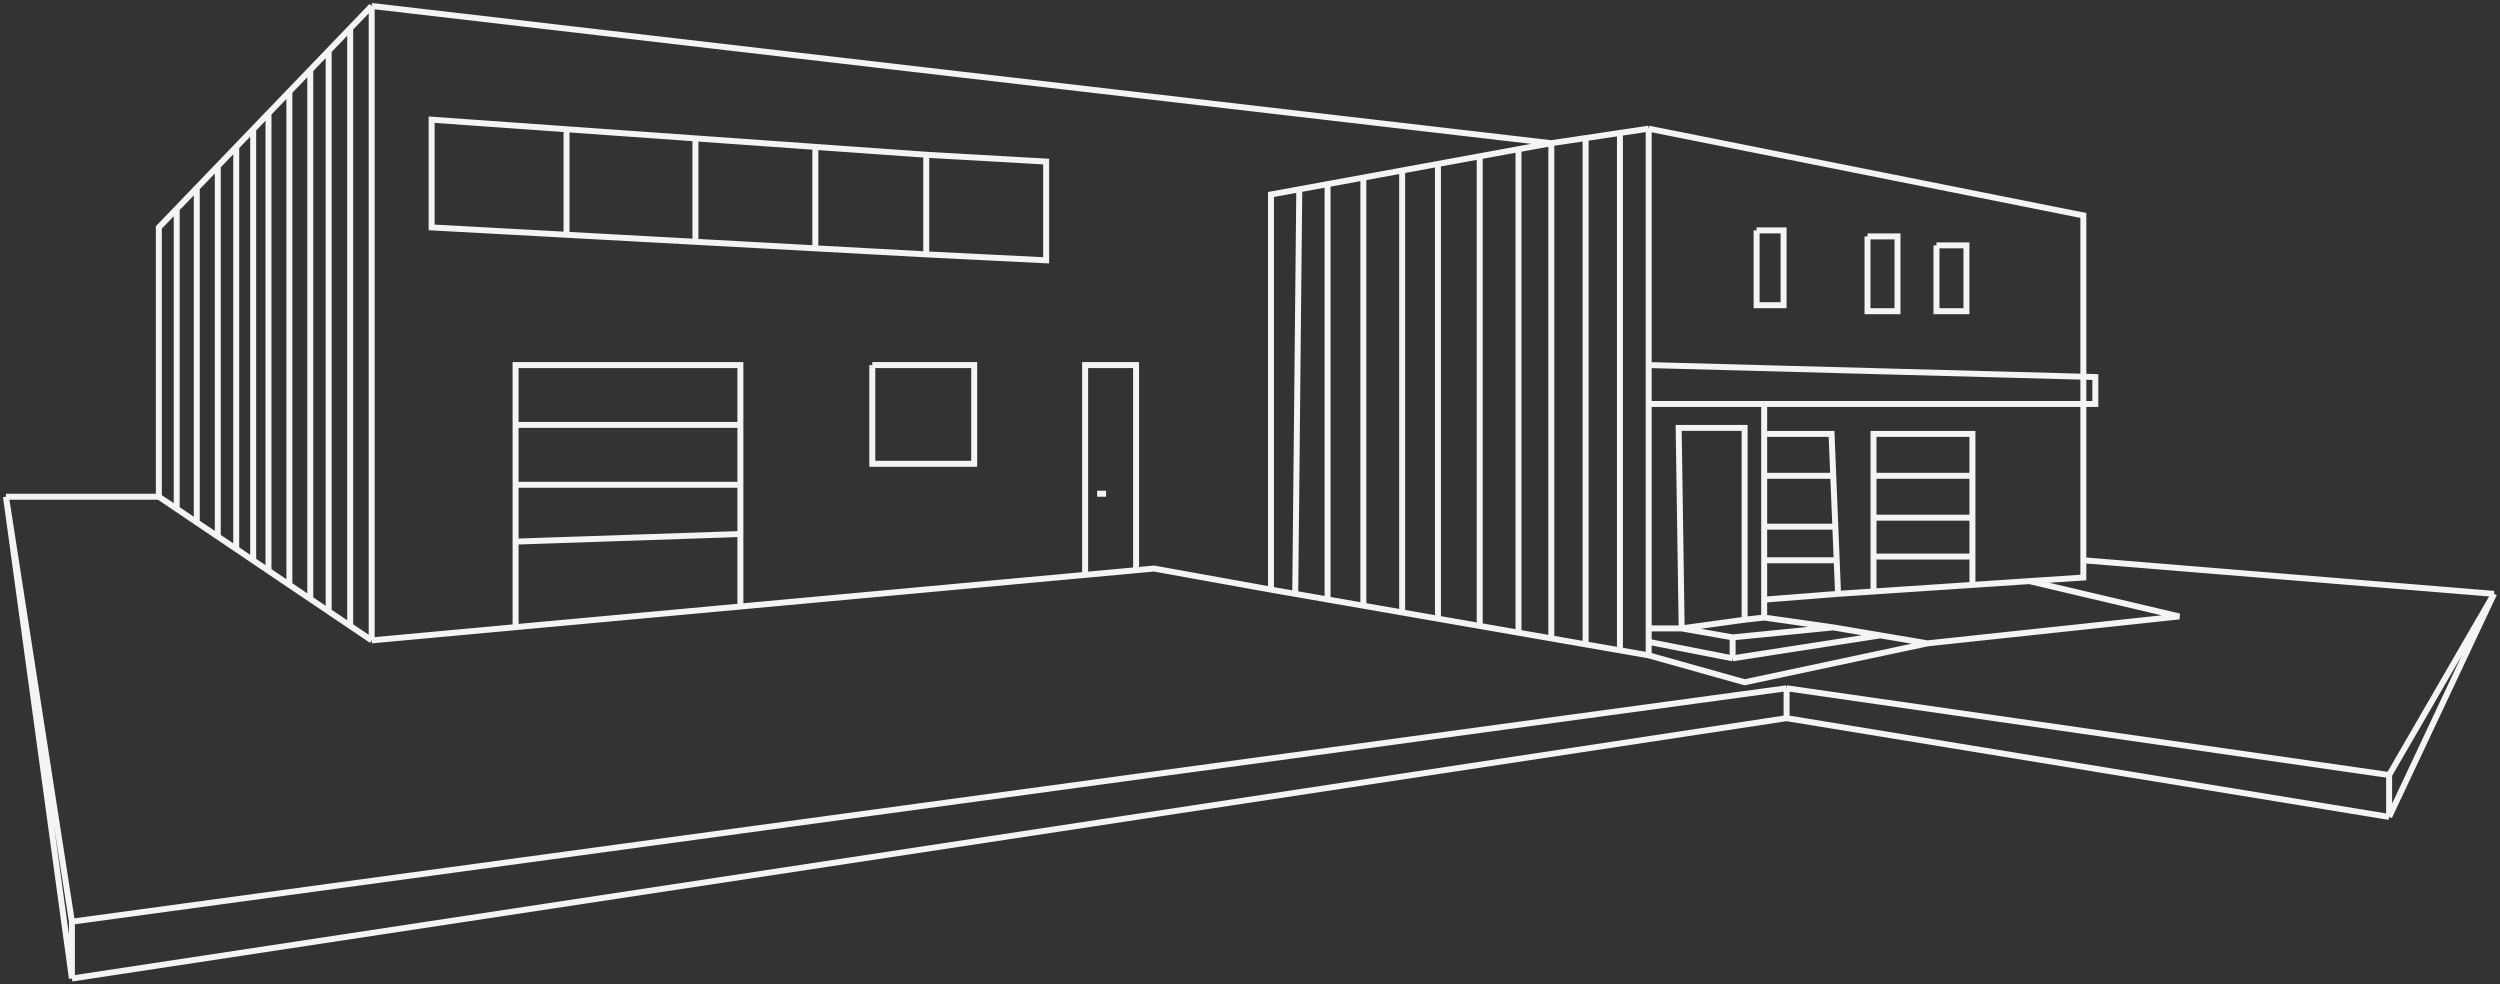 <?xml version="1.0" encoding="UTF-8"?> <svg xmlns="http://www.w3.org/2000/svg" viewBox="6026.719 4917.031 419 165"><rect x="6026.719" y="4917.031" width="419" height="165" fill="#333333" stroke="none"/> <path fill="transparent" fill-opacity="1" stroke="#F4F4F4" stroke-opacity="1" stroke-width="1" fill-rule="evenodd" id="tSvge8b278d7b1" d="M 6053.342 5000.283 C 6053.342 4955.145 6053.342 4955.145 6053.342 4955.145 C 6053.342 4955.145 6056.335 4952.031 6056.335 4952.031 M 6053.342 5000.283 C 6027.719 5000.283 6027.719 5000.283 6027.719 5000.283 M 6053.342 5000.283 C 6056.335 5002.303 6056.335 5002.303 6056.335 5002.303 M 6089.013 4918.031 C 6089.013 5024.357 6089.013 5024.357 6089.013 5024.357 M 6089.013 4918.031 C 6286.719 4941.031 6286.719 4941.031 6286.719 4941.031 M 6089.013 4918.031 C 6085.409 4921.781 6085.409 4921.781 6085.409 4921.781 M 6089.013 5024.357 C 6113.129 5022.143 6113.129 5022.143 6113.129 5022.143 M 6089.013 5024.357 C 6085.409 5021.925 6085.409 5021.925 6085.409 5021.925 M 6286.719 4941.031 C 6292.469 4940.172 6292.469 4940.172 6292.469 4940.172 M 6286.719 4941.031 C 6286.719 5024.026 6286.719 5024.026 6286.719 5024.026 M 6286.719 4941.031 C 6281.219 4942.037 6281.219 4942.037 6281.219 4942.037 M 6239.736 5015.854 C 6239.736 4949.628 6239.736 4949.628 6239.736 4949.628 C 6239.736 4949.628 6244.477 4948.76 6244.477 4948.76 M 6239.736 5015.854 C 6220.142 5012.32 6220.142 5012.32 6220.142 5012.32 C 6220.142 5012.32 6217.127 5012.597 6217.127 5012.597 M 6239.736 5015.854 C 6243.8 5016.561 6243.8 5016.561 6243.8 5016.561 M 6303.039 4938.594 C 6375.889 4953.139 6375.889 4953.139 6375.889 4953.139 C 6375.889 4953.139 6375.889 5010.93 6375.889 5010.93 M 6303.039 4938.594 C 6303.039 4978.216 6303.039 4978.216 6303.039 4978.216 M 6303.039 4938.594 C 6298.219 4939.314 6298.219 4939.314 6298.219 4939.314 M 6303.039 5026.865 C 6319.117 5031.379 6319.117 5031.379 6319.117 5031.379 C 6319.117 5031.379 6349.764 5024.859 6349.764 5024.859 M 6303.039 5026.865 C 6303.039 5024.608 6303.039 5024.608 6303.039 5024.608 M 6303.039 5026.865 C 6298.219 5026.026 6298.219 5026.026 6298.219 5026.026 M 6322.394 5017.531 C 6322.394 5020.531 6322.394 5020.531 6322.394 5020.531 M 6322.394 5017.531 C 6334.778 5016.561 6334.778 5016.561 6334.778 5016.561 M 6322.394 5017.531 C 6322.394 5010.93 6322.394 5010.93 6322.394 5010.93 M 6322.394 5020.531 C 6319.117 5020.898 6319.117 5020.898 6319.117 5020.898 M 6322.394 5020.531 C 6333.972 5022.182 6333.972 5022.182 6333.972 5022.182 M 6349.764 5024.859 C 6391.966 5020.345 6391.966 5020.345 6391.966 5020.345 C 6391.966 5020.345 6366.845 5014.427 6366.845 5014.427 M 6349.764 5024.859 C 6341.868 5023.52 6341.868 5023.52 6341.868 5023.52 M 6366.845 5014.427 C 6375.889 5013.825 6375.889 5013.825 6375.889 5013.825 C 6375.889 5013.825 6375.889 5010.93 6375.889 5010.93 M 6366.845 5014.427 C 6357.3 5015.062 6357.3 5015.062 6357.3 5015.062 M 6121.67 4938.693 C 6099.061 4937.09 6099.061 4937.09 6099.061 4937.09 C 6099.061 4937.09 6099.061 4955.145 6099.061 4955.145 C 6099.061 4955.145 6121.67 4956.378 6121.67 4956.378 M 6121.67 4938.693 C 6121.67 4956.378 6121.67 4956.378 6121.67 4956.378 M 6121.67 4938.693 C 6143.273 4940.225 6143.273 4940.225 6143.273 4940.225 M 6121.67 4956.378 C 6143.273 4957.557 6143.273 4957.557 6143.273 4957.557 M 6143.273 4940.225 C 6143.273 4957.557 6143.273 4957.557 6143.273 4957.557 M 6143.273 4940.225 C 6163.37 4941.65 6163.37 4941.65 6163.37 4941.65 M 6143.273 4957.557 C 6163.37 4958.653 6163.37 4958.653 6163.37 4958.653 M 6163.37 4941.65 C 6163.37 4958.653 6163.37 4958.653 6163.37 4958.653 M 6163.37 4941.65 C 6181.959 4942.968 6181.959 4942.968 6181.959 4942.968 M 6163.37 4958.653 C 6181.959 4959.667 6181.959 4959.667 6181.959 4959.667 M 6181.959 4942.968 C 6202.055 4944.111 6202.055 4944.111 6202.055 4944.111 C 6202.055 4944.111 6202.055 4960.662 6202.055 4960.662 C 6202.055 4960.662 6181.959 4959.667 6181.959 4959.667 M 6181.959 4942.968 C 6181.959 4959.667 6181.959 4959.667 6181.959 4959.667 M 6113.129 5022.143 C 6150.809 5018.685 6150.809 5018.685 6150.809 5018.685 M 6113.129 5022.143 C 6113.129 5007.806 6113.129 5007.806 6113.129 5007.806 M 6150.809 5018.685 C 6150.809 5006.531 6150.809 5006.531 6150.809 5006.531 M 6150.809 5018.685 C 6208.586 5013.381 6208.586 5013.381 6208.586 5013.381 M 6113.129 4988.246 C 6113.129 4978.216 6113.129 4978.216 6113.129 4978.216 C 6113.129 4978.216 6150.809 4978.216 6150.809 4978.216 C 6150.809 4978.216 6150.809 4988.246 6150.809 4988.246 M 6113.129 4988.246 C 6150.809 4988.246 6150.809 4988.246 6150.809 4988.246 M 6113.129 4988.246 C 6113.129 4998.277 6113.129 4998.277 6113.129 4998.277 M 6150.809 4988.246 C 6150.809 4998.277 6150.809 4998.277 6150.809 4998.277 M 6113.129 4998.277 C 6150.809 4998.277 6150.809 4998.277 6150.809 4998.277 M 6113.129 4998.277 C 6113.129 5007.806 6113.129 5007.806 6113.129 5007.806 M 6150.809 4998.277 C 6150.809 5006.531 6150.809 5006.531 6150.809 5006.531 M 6113.129 5007.806 C 6150.809 5006.531 6150.809 5006.531 6150.809 5006.531 M 6208.586 5013.381 C 6208.586 4978.216 6208.586 4978.216 6208.586 4978.216 C 6208.586 4978.216 6217.127 4978.216 6217.127 4978.216 C 6217.127 4978.216 6217.127 5012.597 6217.127 5012.597 M 6208.586 5013.381 C 6217.127 5012.597 6217.127 5012.597 6217.127 5012.597 M 6210.596 4999.782 C 6212.103 4999.782 6212.103 4999.782 6212.103 4999.782 M 6340.72 5016.165 C 6357.3 5015.062 6357.3 5015.062 6357.3 5015.062 M 6340.72 5016.165 C 6340.72 5010.314 6340.72 5010.314 6340.72 5010.314 M 6340.72 5016.165 C 6334.778 5016.561 6334.778 5016.561 6334.778 5016.561 M 6357.3 5015.062 C 6357.3 5010.314 6357.3 5010.314 6357.3 5010.314 M 6340.72 5010.314 C 6357.3 5010.314 6357.3 5010.314 6357.3 5010.314 M 6340.72 5010.314 C 6340.72 5003.794 6340.72 5003.794 6340.72 5003.794 M 6357.3 5010.314 C 6357.3 5003.794 6357.3 5003.794 6357.3 5003.794 M 6340.72 5003.794 C 6357.3 5003.794 6357.3 5003.794 6357.3 5003.794 M 6340.72 5003.794 C 6340.72 4996.773 6340.72 4996.773 6340.72 4996.773 M 6357.3 5003.794 C 6357.3 4996.773 6357.3 4996.773 6357.3 4996.773 M 6340.72 4996.773 C 6340.72 4989.751 6340.72 4989.751 6340.72 4989.751 C 6340.72 4989.751 6357.3 4989.751 6357.3 4989.751 C 6357.3 4989.751 6357.3 4996.773 6357.3 4996.773 M 6340.72 4996.773 C 6357.3 4996.773 6357.3 4996.773 6357.3 4996.773 M 6322.394 4984.736 C 6303.039 4984.736 6303.039 4984.736 6303.039 4984.736 M 6322.394 4984.736 C 6377.899 4984.736 6377.899 4984.736 6377.899 4984.736 C 6377.899 4984.736 6377.899 4980.222 6377.899 4980.222 C 6377.899 4980.222 6303.039 4978.216 6303.039 4978.216 M 6322.394 4984.736 C 6322.394 4989.751 6322.394 4989.751 6322.394 4989.751 M 6303.039 4984.736 C 6303.039 4978.216 6303.039 4978.216 6303.039 4978.216 M 6303.039 4984.736 C 6303.039 5022.351 6303.039 5022.351 6303.039 5022.351 M 6322.394 4989.751 C 6333.686 4989.751 6333.686 4989.751 6333.686 4989.751 C 6333.686 4989.751 6333.972 4996.773 6333.972 4996.773 M 6322.394 4989.751 C 6322.394 4996.773 6322.394 4996.773 6322.394 4996.773 M 6334.778 5016.561 C 6334.549 5010.93 6334.549 5010.93 6334.549 5010.93 M 6322.394 4996.773 C 6333.972 4996.773 6333.972 4996.773 6333.972 4996.773 M 6322.394 4996.773 C 6322.394 5005.299 6322.394 5005.299 6322.394 5005.299 M 6333.972 4996.773 C 6334.32 5005.299 6334.32 5005.299 6334.32 5005.299 M 6322.394 5005.299 C 6334.32 5005.299 6334.32 5005.299 6334.32 5005.299 M 6322.394 5005.299 C 6322.394 5010.93 6322.394 5010.93 6322.394 5010.93 M 6334.32 5005.299 C 6334.549 5010.93 6334.549 5010.93 6334.549 5010.93 M 6322.394 5010.93 C 6334.549 5010.93 6334.549 5010.93 6334.549 5010.93 M 6308.566 5022.351 C 6308.064 4988.748 6308.064 4988.748 6308.064 4988.748 C 6308.064 4988.748 6319.117 4988.748 6319.117 4988.748 C 6319.117 4988.748 6319.117 5020.898 6319.117 5020.898 M 6308.566 5022.351 C 6319.117 5020.898 6319.117 5020.898 6319.117 5020.898 M 6308.566 5022.351 C 6303.039 5022.351 6303.039 5022.351 6303.039 5022.351 M 6308.566 5022.351 C 6317.107 5023.856 6317.107 5023.856 6317.107 5023.856 M 6303.039 5022.351 C 6303.039 5024.608 6303.039 5024.608 6303.039 5024.608 M 6317.107 5023.856 C 6333.972 5022.182 6333.972 5022.182 6333.972 5022.182 M 6317.107 5023.856 C 6317.107 5027.366 6317.107 5027.366 6317.107 5027.366 M 6333.972 5022.182 C 6341.868 5023.52 6341.868 5023.52 6341.868 5023.52 M 6317.107 5027.366 C 6303.039 5024.608 6303.039 5024.608 6303.039 5024.608 M 6317.107 5027.366 C 6341.868 5023.52 6341.868 5023.52 6341.868 5023.52 M 6027.719 5000.283 C 6038.772 5071.502 6038.772 5071.502 6038.772 5071.502 M 6027.719 5000.283 C 6038.772 5081.031 6038.772 5081.031 6038.772 5081.031 M 6038.772 5071.502 C 6326.15 5032.382 6326.15 5032.382 6326.15 5032.382 M 6038.772 5071.502 C 6038.772 5081.031 6038.772 5081.031 6038.772 5081.031 M 6326.15 5032.382 C 6427.135 5046.926 6427.135 5046.926 6427.135 5046.926 M 6326.15 5032.382 C 6326.15 5037.397 6326.15 5037.397 6326.15 5037.397 M 6427.135 5046.926 C 6444.719 5016.561 6444.719 5016.561 6444.719 5016.561 M 6427.135 5046.926 C 6427.135 5053.948 6427.135 5053.948 6427.135 5053.948 M 6444.719 5016.561 C 6375.889 5010.93 6375.889 5010.93 6375.889 5010.93 M 6444.719 5016.561 C 6427.135 5053.948 6427.135 5053.948 6427.135 5053.948 M 6038.772 5081.031 C 6326.15 5037.397 6326.15 5037.397 6326.15 5037.397 M 6326.15 5037.397 C 6427.135 5053.948 6427.135 5053.948 6427.135 5053.948 M 6056.335 4952.031 C 6056.335 5002.303 6056.335 5002.303 6056.335 5002.303 M 6056.335 4952.031 C 6059.699 4948.531 6059.699 4948.531 6059.699 4948.531 M 6056.335 5002.303 C 6059.699 5004.573 6059.699 5004.573 6059.699 5004.573 M 6059.699 4948.531 C 6059.699 5004.573 6059.699 5004.573 6059.699 5004.573 M 6059.699 4948.531 C 6063.219 4944.868 6063.219 4944.868 6063.219 4944.868 M 6059.699 5004.573 C 6063.219 5006.949 6063.219 5006.949 6063.219 5006.949 M 6063.219 4944.868 C 6063.219 5006.949 6063.219 5006.949 6063.219 5006.949 M 6063.219 4944.868 C 6066.312 4941.65 6066.312 4941.65 6066.312 4941.65 M 6063.219 5006.949 C 6066.312 5009.037 6066.312 5009.037 6066.312 5009.037 M 6066.312 4941.65 C 6066.312 5009.037 6066.312 5009.037 6066.312 5009.037 M 6066.312 4941.65 C 6069.154 4938.693 6069.154 4938.693 6069.154 4938.693 M 6066.312 5009.037 C 6069.154 5010.955 6069.154 5010.955 6069.154 5010.955 M 6069.154 4938.693 C 6069.154 5010.955 6069.154 5010.955 6069.154 5010.955 M 6069.154 4938.693 C 6071.719 4936.025 6071.719 4936.025 6071.719 4936.025 M 6069.154 5010.955 C 6071.719 5012.686 6071.719 5012.686 6071.719 5012.686 M 6071.719 4936.025 C 6071.719 5012.686 6071.719 5012.686 6071.719 5012.686 M 6071.719 4936.025 C 6075.219 4932.383 6075.219 4932.383 6075.219 4932.383 M 6071.719 5012.686 C 6075.219 5015.048 6075.219 5015.048 6075.219 5015.048 M 6075.219 4932.383 C 6075.219 5015.048 6075.219 5015.048 6075.219 5015.048 M 6075.219 4932.383 C 6078.719 4928.741 6078.719 4928.741 6078.719 4928.741 M 6075.219 5015.048 C 6078.719 5017.41 6078.719 5017.41 6078.719 5017.41 M 6078.719 4928.741 C 6078.719 5017.41 6078.719 5017.41 6078.719 5017.41 M 6078.719 4928.741 C 6081.804 4925.531 6081.804 4925.531 6081.804 4925.531 M 6078.719 5017.41 C 6081.804 5019.492 6081.804 5019.492 6081.804 5019.492 M 6081.804 4925.531 C 6081.804 5019.492 6081.804 5019.492 6081.804 5019.492 M 6081.804 4925.531 C 6085.409 4921.781 6085.409 4921.781 6085.409 4921.781 M 6081.804 5019.492 C 6085.409 5021.925 6085.409 5021.925 6085.409 5021.925 M 6085.409 4921.781 C 6085.409 5021.925 6085.409 5021.925 6085.409 5021.925 M 6298.219 4939.314 C 6298.219 5026.026 6298.219 5026.026 6298.219 5026.026 M 6298.219 4939.314 C 6292.469 4940.172 6292.469 4940.172 6292.469 4940.172 M 6298.219 5026.026 C 6292.469 5025.026 6292.469 5025.026 6292.469 5025.026 M 6292.469 4940.172 C 6292.469 5025.026 6292.469 5025.026 6292.469 5025.026 M 6292.469 5025.026 C 6286.719 5024.026 6286.719 5024.026 6286.719 5024.026 M 6286.719 5024.026 C 6281.219 5023.069 6281.219 5023.069 6281.219 5023.069 M 6281.219 4942.037 C 6281.219 5023.069 6281.219 5023.069 6281.219 5023.069 M 6281.219 4942.037 C 6274.719 4943.227 6274.719 4943.227 6274.719 4943.227 M 6281.219 5023.069 C 6274.719 5021.939 6274.719 5021.939 6274.719 5021.939 M 6274.719 4943.227 C 6274.719 5021.939 6274.719 5021.939 6274.719 5021.939 M 6274.719 4943.227 C 6267.719 4944.508 6267.719 4944.508 6267.719 4944.508 M 6274.719 5021.939 C 6267.719 5020.721 6267.719 5020.721 6267.719 5020.721 M 6267.719 4944.508 C 6267.719 5020.721 6267.719 5020.721 6267.719 5020.721 M 6267.719 4944.508 C 6261.719 4945.606 6261.719 4945.606 6261.719 4945.606 M 6267.719 5020.721 C 6261.719 5019.678 6261.719 5019.678 6261.719 5019.678 M 6261.719 4945.606 C 6261.719 5019.678 6261.719 5019.678 6261.719 5019.678 M 6261.719 4945.606 C 6255.219 4946.795 6255.219 4946.795 6255.219 4946.795 M 6261.719 5019.678 C 6255.219 5018.547 6255.219 5018.547 6255.219 5018.547 M 6255.219 4946.795 C 6255.219 5018.547 6255.219 5018.547 6255.219 5018.547 M 6255.219 4946.795 C 6249.219 4947.893 6249.219 4947.893 6249.219 4947.893 M 6255.219 5018.547 C 6249.219 5017.503 6249.219 5017.503 6249.219 5017.503 M 6249.219 4947.893 C 6249.219 5017.503 6249.219 5017.503 6249.219 5017.503 M 6249.219 4947.893 C 6244.477 4948.76 6244.477 4948.76 6244.477 4948.76 M 6249.219 5017.503 C 6243.8 5016.561 6243.8 5016.561 6243.8 5016.561 M 6244.477 4948.76 C 6243.8 5016.561 6243.8 5016.561 6243.8 5016.561 M 6172.915 4978.216 C 6172.915 4994.766 6172.915 4994.766 6172.915 4994.766 C 6172.915 4994.766 6189.997 4994.766 6189.997 4994.766 C 6189.997 4994.766 6189.997 4978.216 6189.997 4978.216 C 6189.997 4978.216 6172.915 4978.216 6172.915 4978.216 M 6321.126 4955.646 C 6321.126 4968.185 6321.126 4968.185 6321.126 4968.185 C 6321.126 4968.185 6325.648 4968.185 6325.648 4968.185 C 6325.648 4968.185 6325.648 4955.646 6325.648 4955.646 C 6325.648 4955.646 6321.126 4955.646 6321.126 4955.646 M 6339.715 4956.65 C 6339.715 4969.188 6339.715 4969.188 6339.715 4969.188 C 6339.715 4969.188 6344.739 4969.188 6344.739 4969.188 C 6344.739 4969.188 6344.739 4956.65 6344.739 4956.65 C 6344.739 4956.65 6339.715 4956.65 6339.715 4956.65 M 6351.271 4958.154 C 6351.271 4969.188 6351.271 4969.188 6351.271 4969.188 C 6351.271 4969.188 6356.295 4969.188 6356.295 4969.188 C 6356.295 4969.188 6356.295 4958.154 6356.295 4958.154 C 6356.295 4958.154 6351.271 4958.154 6351.271 4958.154"></path> <defs> </defs> </svg> 